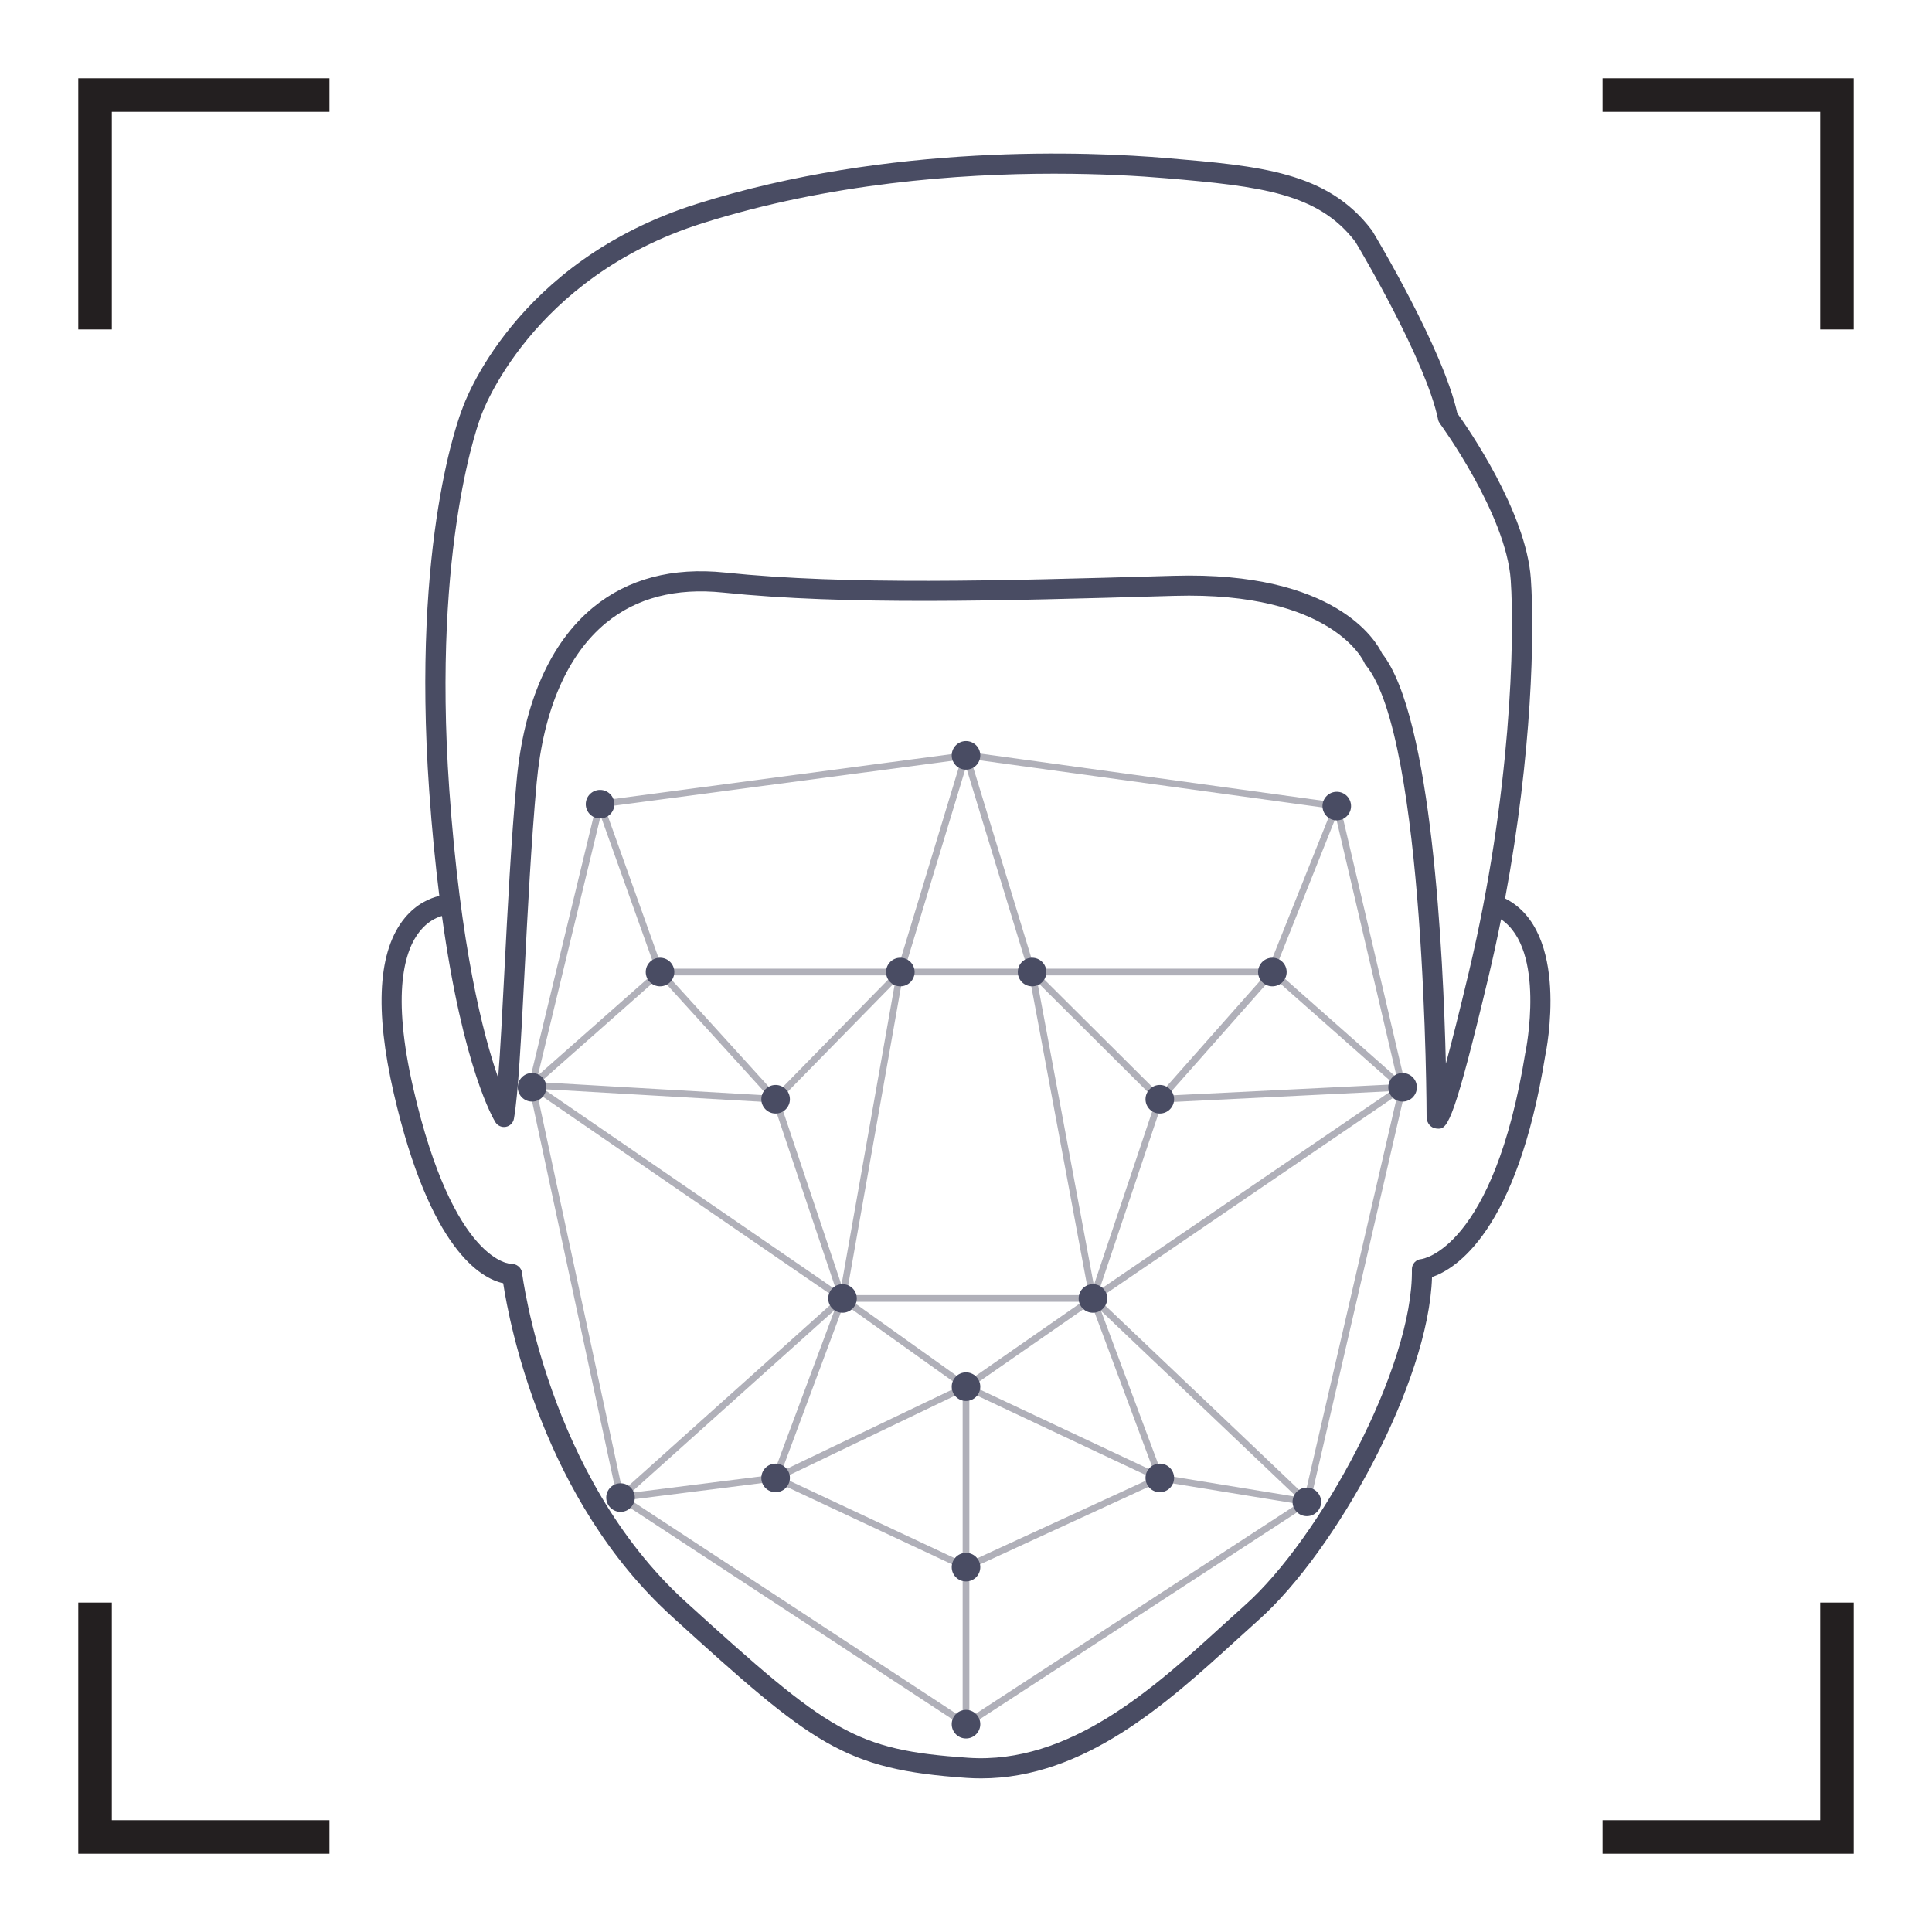 <?xml version="1.0" encoding="UTF-8"?>
<svg id="Layer_1" xmlns="http://www.w3.org/2000/svg" version="1.1" viewBox="0 0 288 288">
  <!-- Generator: Adobe Illustrator 29.2.1, SVG Export Plug-In . SVG Version: 2.1.0 Build 116)  -->
  <defs>
    <style>
      .st0 {
        fill: #231f20;
      }

      .st1 {
        fill: #494c63;
      }

      .st2 {
        fill: #b0b0b9;
      }
    </style>
  </defs>
  <path class="st1" d="M224.36,133.93c4.05-21.69,4.4-39.64,3.84-47.66-.7-10.01-9.49-22.61-10.96-24.66-2.12-9.61-12.23-26.46-12.67-27.18-.03-.05-.06-.09-.09-.13-6.59-8.7-16.62-9.55-30.51-10.73-11.48-.97-41.3-2.26-70.09,6.82-27.2,8.58-34.7,29.74-34.97,30.56-.31.77-7.58,19.34-4.93,56.9.41,5.85.93,11.06,1.51,15.7-1.4.34-3.41,1.18-5.16,3.3-3.97,4.83-4.51,13.62-1.63,26.13,5.39,23.36,13.04,27.6,16.31,28.31.91,5.97,5.89,32.17,25.17,49.7,21.05,19.14,25.59,22.78,43.93,24.04.73.05,1.45.07,2.16.07,15.41,0,27.83-11.32,37.9-20.49,1.18-1.08,2.33-2.12,3.46-3.13,11.54-10.28,25.37-35.44,25.84-51.11,3.51-1.19,12.64-6.77,16.87-32.97.17-.78,3.77-18.57-5.98-23.47ZM71.71,62c.07-.21,7.29-20.62,33.06-28.74,18.87-5.95,38.2-7.37,52.35-7.37,7.06,0,12.82.35,16.59.67,14.39,1.22,22.81,2.26,28.33,9.48.72,1.2,10.53,17.73,12.33,26.49.04.21.13.41.26.59.1.13,9.89,13.53,10.57,23.35.6,8.62.07,31.93-6.24,58.44-1.48,6.21-2.59,10.58-3.43,13.65-.38-16.13-2.06-51.78-9.51-61.16-.85-1.79-6.87-12.27-31.02-11.57l-1.43.04c-24.34.7-47.34,1.37-65.47-.52-7.87-.82-14.49.93-19.68,5.19-6.39,5.25-10.34,14.19-11.41,25.85-.82,8.87-1.35,19.24-1.82,28.38-.32,6.13-.6,11.74-.93,15.89-2.23-6.37-5.63-19.47-7.29-43.03-2.59-36.79,4.65-55.39,4.75-55.65ZM227.39,156.85c-4.75,29.42-15.43,30.83-15.51,30.84-.8.05-1.42.72-1.41,1.52.23,14.55-13.7,40.1-24.84,50.03-1.13,1.01-2.29,2.07-3.48,3.15-10.11,9.21-22.72,20.68-37.84,19.64-16.88-1.16-20.61-3.72-42.11-23.27-20.56-18.69-24.34-48.73-24.38-49.03-.09-.78-.84-1.36-1.59-1.32-.08,0-8.59-.03-14.61-26.12-3.3-14.3-1.3-20.67.97-23.48,1.13-1.4,2.38-2.01,3.29-2.27,3.15,22.83,7.74,30.38,7.98,30.76.33.52.95.79,1.56.67.61-.12,1.08-.6,1.19-1.21.64-3.59,1.08-12.04,1.58-21.83.47-9.11,1-19.44,1.81-28.26,1-10.84,4.57-19.07,10.33-23.81,4.55-3.74,10.43-5.26,17.47-4.53,18.33,1.9,41.42,1.24,65.87.53l1.43-.04c23.57-.67,28.21,9.82,28.25,9.91.06.15.14.28.24.41,8.96,10.8,9.07,66.78,9.07,67.44.05.9.66,1.58,1.48,1.65.11.01.22.02.33.02,1.35,0,2.38-1.51,7.42-22.65.69-2.9,1.31-5.76,1.87-8.56,6.73,4.55,3.68,19.58,3.64,19.81Z"/>
  <g>
    <polygon class="st0" points="16.67 49.11 11.67 49.11 11.67 11.67 49.11 11.67 49.11 16.67 16.67 16.67 16.67 49.11"/>
    <polygon class="st0" points="276.33 49.11 271.33 49.11 271.33 16.67 238.89 16.67 238.89 11.67 276.33 11.67 276.33 49.11"/>
    <polygon class="st0" points="49.11 276.33 11.67 276.33 11.67 238.89 16.67 238.89 16.67 271.33 49.11 271.33 49.11 276.33"/>
    <polygon class="st0" points="276.33 276.33 238.89 276.33 238.89 271.33 271.33 271.33 271.33 238.89 276.33 238.89 276.33 276.33"/>
  </g>
  <path class="st2" d="M209.57,162.08s0-.02,0-.03c0-.02,0-.03-.01-.05,0-.01,0-.03,0-.04l-9.81-41.91s-.01-.02-.02-.03c-.02-.08-.07-.16-.13-.22,0,0-.02-.01-.03-.02-.04-.03-.08-.06-.13-.08-.03-.01-.06,0-.09-.02-.01,0-.02-.01-.03-.02l-54.98-7.57s-.09,0-.13,0l-.15.02s-.05-.02-.07-.02h0c-.06,0-.11.03-.17.06l-54.45,7.23s-.02.01-.03.01c-.02,0-.05,0-.07.01-.06.02-.11.06-.16.1,0,0,0,0,0,0-.07.06-.11.14-.13.22,0,.01-.01.02-.02.03l-10.14,41.88s0,.03,0,.04c0,.02-.01.03-.01.05,0,.01,0,.02,0,.03,0,0,0,.02,0,.03,0,.01,0,.02.01.04,0,.01,0,.03,0,.04l13.19,61.46s.02.04.02.06c0,.02,0,.04,0,.06,0,.02.03.02.04.04.02.04.05.07.08.1.03.03.06.07.1.09l51.47,33.77s.02,0,.03,0c.07.04.15.07.25.07s.17-.03.24-.07c0,0,.02,0,.03,0l50.81-33.13c.07-.04.12-.11.16-.18,0,0,.01-.01.02-.02,0-.01,0-.02,0-.03.01-.03.03-.05.03-.08l14.27-61.81s0-.03,0-.04c0-.01.01-.03.01-.04,0,0,0-.02,0-.03ZM194.52,222.92l-30.8-29.29,44.59-30.42-13.79,59.71ZM80.06,162.89l44.72,30.73-31.98,28.67-12.75-59.4ZM89.54,121.62l8.27,23.13-17.64,15.58,9.37-38.71ZM208.23,160.66l-18.18-16.08,9.09-22.76,9.09,38.84ZM144.01,206.1l-16.86-12.04h34.17l-17.32,12.04ZM134.62,145.4h18.81l8.89,47.66h-36.14l8.43-47.66ZM125.44,191.55l-9.25-27.55,17.24-17.59-7.99,45.14ZM154.63,146.39l17.69,17.61-9.26,27.58-8.42-45.19ZM189.71,145.61l18.12,16.03-33.77,1.67,15.66-17.7ZM172.87,163.13l-17.81-17.73h33.49l-15.69,17.73ZM134.88,144.4l9.12-30.09,9.18,30.09h-18.3ZM115.63,163.13l-16.11-17.73h33.49l-17.38,17.73ZM98.35,145.6l16.07,17.69-33.88-1.96,17.8-15.73ZM115.25,164.34l9.39,27.96-43.57-29.94,34.18,1.98ZM94.02,222.54l30.39-27.25-9.16,24.56-21.23,2.68ZM125.83,194.35l17.2,12.27-26.51,12.7,9.31-24.98ZM143.5,207.5v25.33l-26.71-12.52,26.71-12.81ZM144.5,207.5l27.21,12.81-27.21,12.52v-25.33ZM144.99,206.63l17.69-12.29,9.32,24.99-27.01-12.7ZM173.26,219.87l-9.13-24.46,29.15,27.72-20.03-3.27ZM173.26,164.34l34.07-1.68-43.47,29.65,9.39-27.97ZM189.05,144.4h-34.82l-9.53-31.25,53.87,7.41-9.52,23.83ZM133.84,144.4h-35.1l-8.62-24.11,53.16-7.06-9.45,31.17ZM115.54,220.83l27.96,13.1v22.16l-49.58-32.53,21.62-2.73ZM144.5,233.93l28.46-13.1,20.49,3.34-48.95,31.92v-22.16Z"/>
  <g>
    <circle class="st1" cx="89.45" cy="119.88" r="2.13"/>
    <circle class="st1" cx="144" cy="112.6" r="2.13"/>
    <circle class="st1" cx="199.27" cy="120.16" r="2.13"/>
    <circle class="st1" cx="209.08" cy="162.08" r="2.13"/>
    <circle class="st1" cx="79.31" cy="162.08" r="2.13"/>
    <circle class="st1" cx="98.39" cy="144.9" r="2.13"/>
    <circle class="st1" cx="134.21" cy="144.9" r="2.13"/>
    <circle class="st1" cx="153.85" cy="144.9" r="2.13"/>
    <circle class="st1" cx="189.67" cy="144.9" r="2.13"/>
    <circle class="st1" cx="172.89" cy="163.86" r="2.13"/>
    <circle class="st1" cx="162.92" cy="193.56" r="2.13"/>
    <circle class="st1" cx="115.62" cy="163.86" r="2.13"/>
    <circle class="st1" cx="125.59" cy="193.56" r="2.13"/>
    <circle class="st1" cx="115.62" cy="220.31" r="2.13"/>
    <circle class="st1" cx="92.5" cy="223.24" r="2.13"/>
    <circle class="st1" cx="144" cy="233.61" r="2.13"/>
    <circle class="st1" cx="144" cy="206.71" r="2.13"/>
    <circle class="st1" cx="144" cy="257.02" r="2.13"/>
    <circle class="st1" cx="172.89" cy="220.31" r="2.13"/>
    <circle class="st1" cx="194.81" cy="223.88" r="2.13"/>
  </g>
</svg>